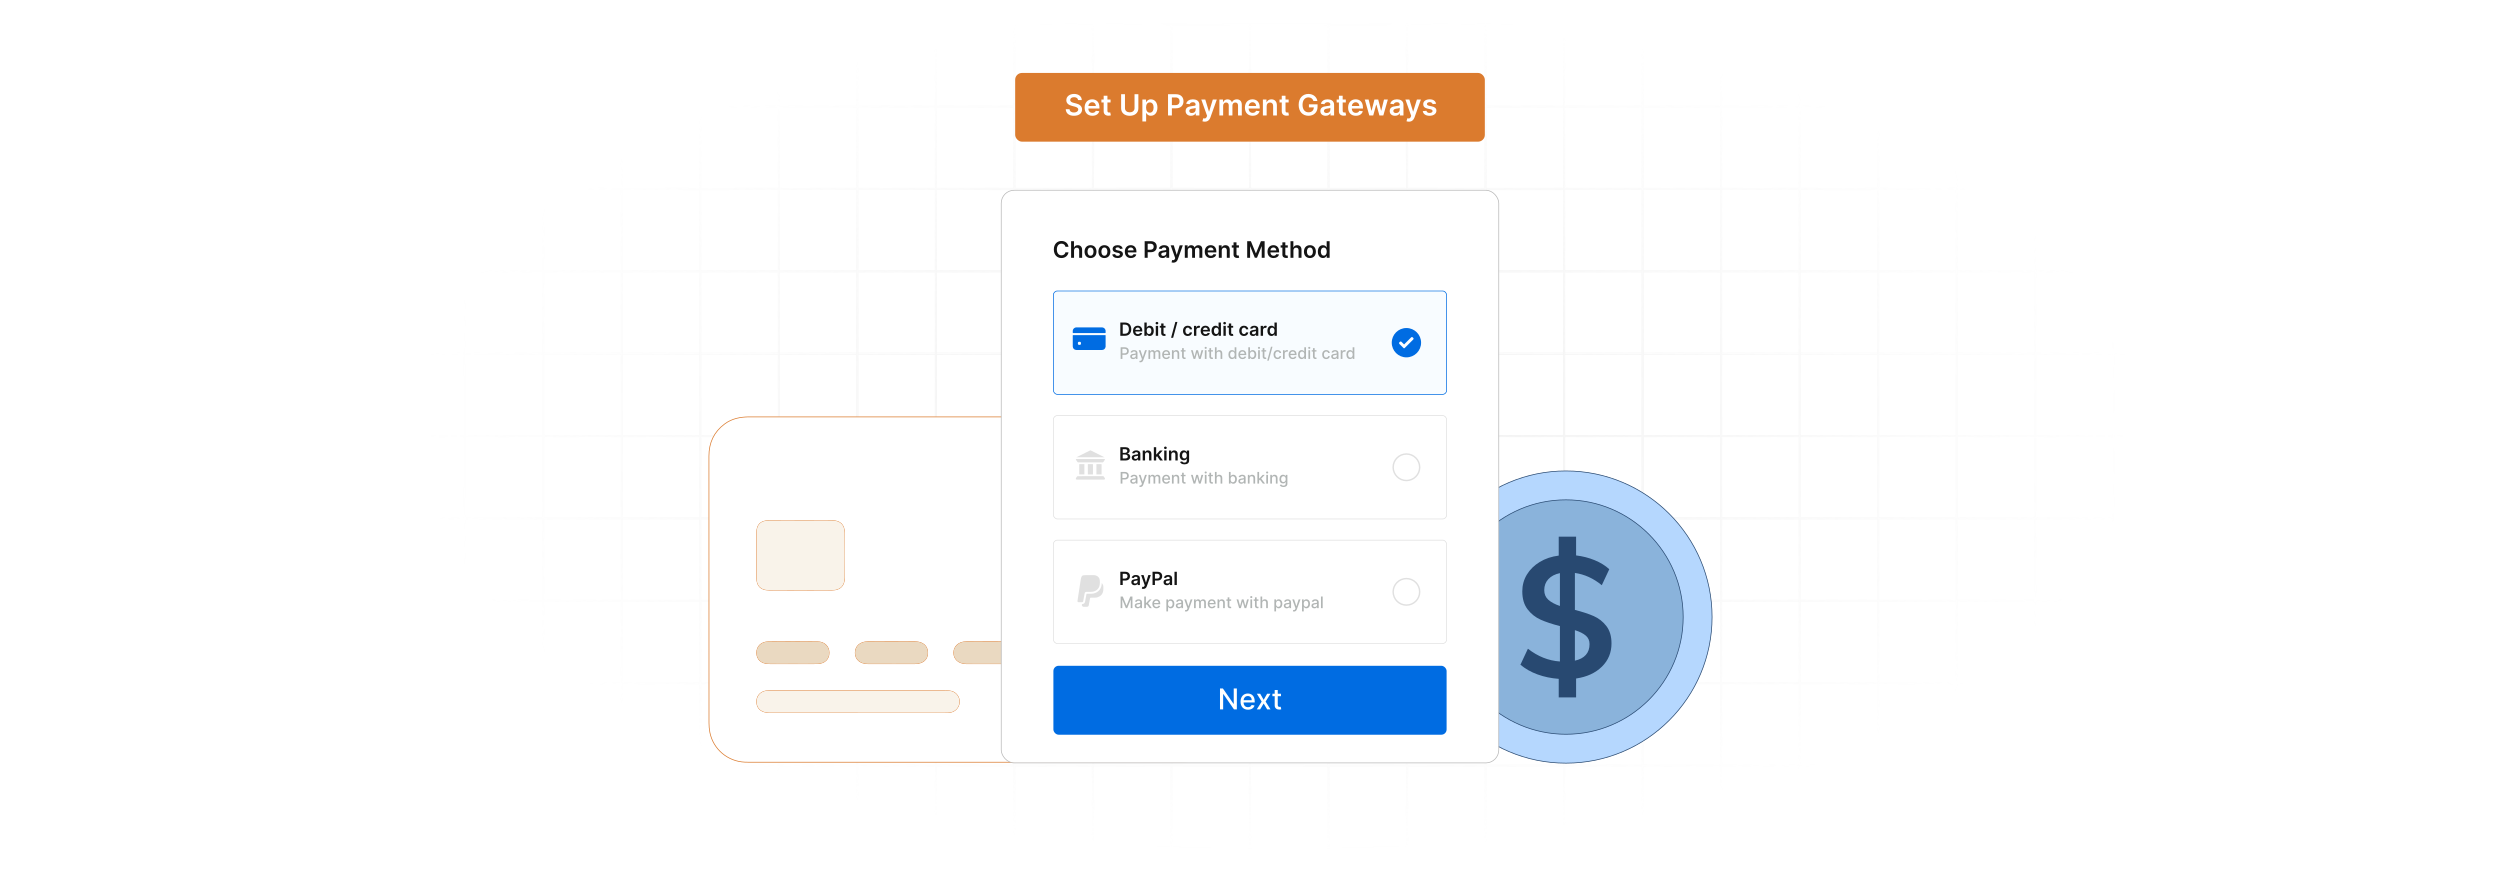 <?xml version="1.0" encoding="UTF-8"?>
<svg id="Layer_1" xmlns="http://www.w3.org/2000/svg" xmlns:xlink="http://www.w3.org/1999/xlink" viewBox="0 0 860 300">
  <defs>
    <filter id="luminosity-invert" x="39.647" y="-.272" width="782.115" height="300.272" color-interpolation-filters="sRGB" filterUnits="userSpaceOnUse">
      <feColorMatrix result="cm" values="-1 0 0 0 1 0 -1 0 0 1 0 0 -1 0 1 0 0 0 1 0"/>
    </filter>
    <radialGradient id="radial-gradient" cx="439.235" cy="148.479" fx="439.235" fy="148.479" r="298.487" gradientTransform="translate(0 74.962) scale(1 .495)" gradientUnits="userSpaceOnUse">
      <stop offset=".123" stop-color="#000" stop-opacity=".95"/>
      <stop offset="1" stop-color="#000" stop-opacity="0"/>
    </radialGradient>
    <mask id="mask" x="39.647" y="-.272" width="782.115" height="300.272" maskUnits="userSpaceOnUse">
      <g filter="url(#luminosity-invert)">
        <rect x="39.647" y="-.272" width="782.115" height="300.272" fill="url(#radial-gradient)"/>
      </g>
    </mask>
  </defs>
  <rect width="860" height="300" fill="#fff"/>
  <g mask="url(#mask)">
    <g opacity=".4">
      <path d="M808.41,291.922H51.59V8.078h756.819v283.845ZM52.09,291.422h755.819V8.578H52.09v282.845Z" fill="#e6e6e6" stroke="#d6d6d6" stroke-miterlimit="10" stroke-width=".25"/>
      <rect x="51.84" y="36.413" width="756.319" height=".5" fill="#e6e6e6" stroke="#d6d6d6" stroke-miterlimit="10" stroke-width=".25"/>
      <rect x="51.84" y="64.747" width="756.319" height=".5" fill="#e6e6e6" stroke="#d6d6d6" stroke-miterlimit="10" stroke-width=".25"/>
      <rect x="51.84" y="93.082" width="756.319" height=".5" fill="#e6e6e6" stroke="#d6d6d6" stroke-miterlimit="10" stroke-width=".25"/>
      <rect x="51.84" y="121.415" width="756.319" height=".5" fill="none" stroke="#d6d6d6" stroke-miterlimit="10" stroke-width=".25"/>
      <rect x="51.84" y="149.75" width="756.319" height=".5" fill="#e6e6e6" stroke="#d6d6d6" stroke-miterlimit="10" stroke-width=".25"/>
      <rect x="51.84" y="178.084" width="756.319" height=".5" fill="#e6e6e6" stroke="#d6d6d6" stroke-miterlimit="10" stroke-width=".25"/>
      <rect x="51.84" y="206.418" width="756.319" height=".5" fill="#e6e6e6" stroke="#d6d6d6" stroke-miterlimit="10" stroke-width=".25"/>
      <rect x="51.84" y="234.753" width="756.319" height=".5" fill="#e6e6e6" stroke="#d6d6d6" stroke-miterlimit="10" stroke-width=".25"/>
      <rect x="51.84" y="263.087" width="756.319" height=".5" fill="#e6e6e6" stroke="#d6d6d6" stroke-miterlimit="10" stroke-width=".25"/>
      <rect x="780.898" y="8.328" width=".5" height="283.345" fill="#e6e6e6" stroke="#d6d6d6" stroke-miterlimit="10" stroke-width=".25"/>
      <rect x="753.887" y="8.328" width=".5" height="283.345" fill="#e6e6e6" stroke="#d6d6d6" stroke-miterlimit="10" stroke-width=".25"/>
      <rect x="726.875" y="8.328" width=".5" height="283.345" fill="#e6e6e6" stroke="#d6d6d6" stroke-miterlimit="10" stroke-width=".25"/>
      <rect x="699.864" y="8.328" width=".5" height="283.345" fill="#e6e6e6" stroke="#d6d6d6" stroke-miterlimit="10" stroke-width=".25"/>
      <rect x="672.852" y="8.328" width=".5" height="283.345" fill="#e6e6e6" stroke="#d6d6d6" stroke-miterlimit="10" stroke-width=".25"/>
      <rect x="645.841" y="8.328" width=".5" height="283.345" fill="#e6e6e6" stroke="#d6d6d6" stroke-miterlimit="10" stroke-width=".25"/>
      <rect x="618.83" y="8.328" width=".5" height="283.345" fill="#e6e6e6" stroke="#d6d6d6" stroke-miterlimit="10" stroke-width=".25"/>
      <rect x="591.818" y="8.328" width=".5" height="283.345" fill="#e6e6e6" stroke="#d6d6d6" stroke-miterlimit="10" stroke-width=".25"/>
      <rect x="564.807" y="8.328" width=".5" height="283.345" fill="#e6e6e6" stroke="#d6d6d6" stroke-miterlimit="10" stroke-width=".25"/>
      <rect x="537.795" y="8.328" width=".5" height="283.345" fill="#e6e6e6" stroke="#d6d6d6" stroke-miterlimit="10" stroke-width=".25"/>
      <rect x="510.784" y="8.328" width=".5" height="283.345" fill="#e6e6e6" stroke="#d6d6d6" stroke-miterlimit="10" stroke-width=".25"/>
      <rect x="483.772" y="8.328" width=".5" height="283.345" fill="#e6e6e6" stroke="#d6d6d6" stroke-miterlimit="10" stroke-width=".25"/>
      <rect x="456.761" y="8.328" width=".5" height="283.345" fill="#e6e6e6" stroke="#d6d6d6" stroke-miterlimit="10" stroke-width=".25"/>
      <rect x="429.75" y="8.328" width=".5" height="283.345" fill="#e6e6e6" stroke="#d6d6d6" stroke-miterlimit="10" stroke-width=".25"/>
      <rect x="402.738" y="8.328" width=".5" height="283.345" fill="#e6e6e6" stroke="#d6d6d6" stroke-miterlimit="10" stroke-width=".25"/>
      <rect x="375.727" y="8.328" width=".5" height="283.345" fill="#e6e6e6" stroke="#d6d6d6" stroke-miterlimit="10" stroke-width=".25"/>
      <rect x="348.716" y="8.328" width=".5" height="283.345" fill="#e6e6e6" stroke="#d6d6d6" stroke-miterlimit="10" stroke-width=".25"/>
      <rect x="321.704" y="8.328" width=".5" height="283.345" fill="#e6e6e6" stroke="#d6d6d6" stroke-miterlimit="10" stroke-width=".25"/>
      <rect x="294.693" y="8.328" width=".5" height="283.345" fill="#e6e6e6" stroke="#d6d6d6" stroke-miterlimit="10" stroke-width=".25"/>
      <rect x="267.682" y="8.328" width=".5" height="283.345" fill="#e6e6e6" stroke="#d6d6d6" stroke-miterlimit="10" stroke-width=".25"/>
      <rect x="240.67" y="8.328" width=".5" height="283.345" fill="#e6e6e6" stroke="#d6d6d6" stroke-miterlimit="10" stroke-width=".25"/>
      <rect x="213.659" y="8.328" width=".5" height="283.345" fill="#e6e6e6" stroke="#d6d6d6" stroke-miterlimit="10" stroke-width=".25"/>
      <rect x="186.648" y="8.328" width=".5" height="283.345" fill="#e6e6e6" stroke="#d6d6d6" stroke-miterlimit="10" stroke-width=".25"/>
      <rect x="159.636" y="8.328" width=".5" height="283.345" fill="#e6e6e6" stroke="#d6d6d6" stroke-miterlimit="10" stroke-width=".25"/>
      <rect x="132.625" y="8.328" width=".5" height="283.345" fill="#e6e6e6" stroke="#d6d6d6" stroke-miterlimit="10" stroke-width=".25"/>
      <rect x="105.613" y="8.328" width=".5" height="283.345" fill="#e6e6e6" stroke="#d6d6d6" stroke-miterlimit="10" stroke-width=".25"/>
      <rect x="78.602" y="8.328" width=".5" height="283.345" fill="#e6e6e6" stroke="#d6d6d6" stroke-miterlimit="10" stroke-width=".25"/>
    </g>
  </g>
  <g>
    <path d="M419.68,154.446v96.738c-.088.207-.2.406-.259.621-1.923,6.913-6.369,10.393-13.414,10.394-49.499.009-98.998.005-148.498.004-.401,0-.801-.008-1.201-.022-5.93-.199-10.978-4.449-12.118-10.259-.207-1.057-.295-2.153-.296-3.231-.015-30.587-.003-61.174-.022-91.761-.003-4.609,1.697-8.338,5.411-11.09,2.541-1.882,5.449-2.434,8.576-2.433,49.27.026,98.541.018,147.811.019.515,0,1.03.004,1.545.02,5.45.174,10.127,3.693,11.817,8.892.227.699.433,1.404.649,2.107ZM275.293,179.084c-3.599,0-7.199-.02-10.798.006-2.822.021-4.19,1.385-4.205,4.228-.028,5.137-.028,10.274,0,15.411.015,2.815,1.376,4.24,4.205,4.259,7.255.047,14.512.047,21.767-0,2.793-.018,4.234-1.497,4.254-4.261.036-5.137.037-10.274-0-15.411-.02-2.78-1.478-4.205-4.253-4.226-3.656-.027-7.313-.007-10.969-.006ZM295.041,245.124c9.896,0,19.791.001,29.687-.003.686-0,1.378.016,2.055-.068,1.78-.22,3.122-1.676,3.244-3.453.12-1.741-1.053-3.415-2.793-3.821-.768-.179-1.586-.194-2.381-.195-19.791-.01-39.582-.009-59.373-.004-.684 0-1.38-.009-2.05.105-2.048.351-3.274,1.98-3.111,4.046.169,2.134,1.727,3.381,4.35,3.385,10.124.014,20.249.006,30.373.007ZM378.976,173.056c1.029,0,2.059 0,3.088,0,5.719-.001,11.438.025,17.157-.016,2.721-.02,4.369-1.896,3.993-4.39-.307-2.033-1.913-3.158-4.604-3.16-13.097-.008-26.193-.005-39.29.003-.568 0-1.15.029-1.7.156-2.02.468-3.16,2.156-2.895,4.209.259,2,1.752,3.182,4.177,3.189,6.691.021,13.383.007,20.074.009ZM340.693,228.313c2.689,0,5.378.025,8.066-.007,2.687-.033,4.343-1.529,4.309-3.818-.033-2.219-1.662-3.715-4.255-3.734-5.492-.041-10.984-.042-16.476.001-2.523.019-4.231,1.603-4.25,3.769-.018,2.182,1.669,3.741,4.196,3.779,2.803.042,5.606.009,8.41.011ZM272.625,228.308c2.86,0,5.72.041,8.578-.012,2.464-.046,4.005-1.542,4.003-3.75-.002-2.172-1.572-3.755-4.01-3.781-5.604-.06-11.209-.057-16.813-.004-2.548.024-4.12,1.607-4.079,3.876.039,2.196,1.581,3.622,4.087,3.664,2.744.046,5.49.011,8.235.008ZM306.683,228.313c2.688,0,5.376.021,8.064-.006,2.763-.028,4.364-1.415,4.377-3.73.013-2.31-1.616-3.809-4.315-3.826-5.433-.035-10.867-.034-16.3 0-2.648.017-4.335,1.581-4.305,3.853.03,2.227,1.646,3.668,4.242,3.7,2.745.034,5.49.008,8.236.009ZM374.507,228.312c2.746,0,5.493.028,8.239-.008,2.557-.034,4.24-1.528,4.272-3.707.032-2.164-1.676-3.817-4.176-3.839-5.549-.05-11.1-.05-16.649-0-2.522.022-4.198,1.641-4.176,3.828.023,2.194,1.687,3.684,4.251,3.719,2.746.037,5.492.008,8.239.009Z" fill="#fff" stroke="#db7b2e" stroke-miterlimit="10" stroke-width=".25"/>
    <path d="M275.293,179.084c3.656-0,7.313-.021,10.969.007,2.775.021,4.233,1.446,4.253,4.226.037,5.137.037,10.274 0,15.411-.02,2.764-1.461,4.243-4.254,4.261-7.255.047-14.512.048-21.767 0-2.83-.018-4.19-1.444-4.205-4.259-.028-5.137-.028-10.274,0-15.411.015-2.844,1.383-4.207,4.205-4.228,3.599-.026,7.199-.006,10.798-.006Z" fill="#f9f3ea"/>
    <path d="M295.041,245.123c-10.124-.001-20.249.008-30.373-.006-2.622-.004-4.181-1.25-4.35-3.385-.163-2.066,1.063-3.694,3.111-4.046.67-.115,1.366-.105,2.05-.105,19.791-.005,39.582-.006,59.373.004.795 0,1.614.015,2.381.195,1.74.406,2.913,2.08,2.793,3.821-.123,1.776-1.465,3.232-3.244,3.453-.678.084-1.37.068-2.055.068-9.896.004-19.791.003-29.687.002Z" fill="#f9f3ea"/>
    <path d="M378.976,173.055c-6.691-.001-13.383.013-20.074-.008-2.425-.008-3.918-1.189-4.177-3.189-.265-2.053.875-3.742,2.895-4.209.55-.127,1.132-.156,1.7-.156,13.097-.008,26.193-.011,39.29-.003,2.69.002,4.297,1.127,4.604,3.16.377,2.494-1.271,4.37-3.993,4.39-5.719.042-11.438.015-17.157.016-1.029 0-2.059,0-3.088-.001Z" fill="#f4ede4"/>
    <path d="M340.693,228.312c-2.803-.001-5.607.031-8.41-.01-2.527-.037-4.214-1.597-4.196-3.779.018-2.165,1.726-3.749,4.25-3.769,5.492-.043,10.984-.042,16.476-.001,2.593.019,4.221,1.515,4.255,3.734.035,2.289-1.622,3.785-4.309,3.818-2.688.033-5.378.007-8.066.006Z" fill="#ead9c1"/>
    <path d="M272.625,228.309c-2.745.001-5.491.037-8.235-.009-2.505-.042-4.047-1.468-4.087-3.664-.041-2.268,1.531-3.851,4.079-3.876,5.604-.054,11.21-.057,16.813.004,2.438.026,4.008,1.609,4.01,3.781.002,2.208-1.539,3.705-4.003,3.75-2.858.053-5.719.012-8.578.014Z" fill="#ead9c1"/>
    <path d="M306.683,228.312c-2.745-.001-5.491.026-8.236-.008-2.597-.032-4.213-1.473-4.242-3.7-.03-2.271,1.657-3.836,4.305-3.853,5.433-.035,10.867-.035,16.3-0,2.699.017,4.328,1.516,4.315,3.826-.014,2.315-1.614,3.702-4.377,3.73-2.688.027-5.376.006-8.064.005Z" fill="#ead9c1"/>
    <path d="M374.507,228.312c-2.746-0-5.493.029-8.239-.009-2.564-.035-4.228-1.525-4.251-3.719-.023-2.186,1.654-3.805,4.176-3.828,5.549-.049,11.1-.049,16.649 0,2.5.022,4.208,1.676,4.176,3.839-.032,2.179-1.715,3.673-4.272,3.707-2.746.036-5.492.008-8.239.008Z" fill="#ead9c1"/>
  </g>
  <g>
    <path d="M538.69,162.004c-27.714,0-50.262,22.547-50.262,50.261s22.547,50.262,50.262,50.262,50.262-22.548,50.262-50.262-22.547-50.261-50.262-50.261Z" fill="#b5d7fe" stroke="#284971" stroke-miterlimit="10" stroke-width=".25"/>
    <path d="M538.69,171.944c-22.233,0-40.321,18.088-40.321,40.321s18.088,40.321,40.321,40.321,40.321-18.088,40.321-40.321-18.088-40.321-40.321-40.321Z" fill="#8ab3db" stroke="#284971" stroke-miterlimit="10" stroke-width=".25"/>
    <path d="M532.628,206.32c.937.84,2.264,1.552,3.983,2.138v-11.304c-1.679.352-2.997,1.036-3.953,2.05-.958,1.016-1.435,2.285-1.435,3.808,0,1.367.469,2.47,1.405,3.309ZM545.514,225.298c.858-.957,1.289-2.197,1.289-3.72,0-1.21-.43-2.186-1.289-2.928-.859-.741-2.109-1.366-3.748-1.875v10.485c1.64-.352,2.889-1.005,3.748-1.962ZM551.049,229.338c-2.207,2.167-5.164,3.525-8.873,4.071v6.502h-5.974v-6.385c-2.616-.196-5.047-.702-7.292-1.523-2.246-.82-4.208-1.933-5.886-3.338l2.577-5.505c3.397,2.655,7.067,4.12,11.011,4.393v-12.183c-2.616-.663-4.823-1.396-6.619-2.196-1.796-.8-3.3-1.992-4.51-3.573-1.21-1.581-1.815-3.641-1.815-6.179,0-2.109.527-4.032,1.581-5.77,1.054-1.737,2.528-3.182,4.422-4.334,1.893-1.151,4.071-1.884,6.53-2.197v-6.501h5.974v6.442c2.264.274,4.393.821,6.384,1.64,1.991.821,3.67,1.855,5.037,3.104l-2.577,5.505c-2.851-2.342-5.936-3.748-9.254-4.217v12.71c2.615.665,4.783,1.376,6.501,2.138,1.718.761,3.163,1.903,4.334,3.426,1.171,1.523,1.757,3.514,1.757,5.974,0,3.163-1.104,5.828-3.309,7.995Z" fill="#284971"/>
  </g>
  <g>
    <rect x="344.425" y="65.452" width="171.15" height="196.991" rx="4.455" ry="4.455" fill="#fff" stroke="#b7b7b7" stroke-miterlimit="10" stroke-width=".25"/>
    <g>
      <rect x="362.367" y="229.031" width="135.266" height="23.709" rx="1.81" ry="1.81" fill="#006ce2"/>
      <g>
        <path d="M425.48,244.031h-.997l-3.653-5.271h-.067v5.271h-1.085v-7.188h1.004l3.657,5.278h.067v-5.278h1.074v7.188Z" fill="#fff"/>
        <path d="M426.746,241.371c0-1.656.99-2.801,2.492-2.801,1.221,0,2.386.762,2.386,2.71v.371h-3.832c.028,1.039.631,1.622,1.53,1.622.597,0,1.053-.26,1.243-.769l.993.179c-.239.877-1.07,1.456-2.246,1.456-1.59,0-2.565-1.095-2.565-2.769ZM430.596,240.865c-.003-.824-.537-1.428-1.351-1.428-.853,0-1.407.663-1.449,1.428h2.8Z" fill="#fff"/>
        <path d="M434.698,240.739l1.2-2.099h1.147l-1.682,2.695,1.695,2.695h-1.147l-1.214-2.015-1.211,2.015h-1.151l1.678-2.695-1.657-2.695h1.151l1.19,2.099Z" fill="#fff"/>
        <path d="M440.652,239.483h-1.105v2.965c0,.607.305.72.645.72.169,0,.299-.031.368-.046l.19.867c-.122.046-.347.108-.681.112-.828.018-1.575-.456-1.572-1.435v-3.183h-.789v-.843h.789v-1.292h1.05v1.292h1.105v.843Z" fill="#fff"/>
      </g>
    </g>
    <g>
      <path d="M366.516,84.899c-.12-.685-.665-1.078-1.36-1.078-.935,0-1.594.718-1.594,2.008,0,1.312.665,2.008,1.592,2.008.684,0,1.231-.377,1.362-1.047l1.044.005c-.159,1.092-1.061,1.972-2.421,1.972-1.508,0-2.619-1.092-2.619-2.938,0-1.849,1.125-2.938,2.619-2.938,1.268,0,2.245.737,2.421,2.008h-1.044Z" fill="#141414"/>
      <path d="M369.468,88.688h-1.011v-5.719h.988v2.158h.05c.198-.485.617-.784,1.276-.784.891,0,1.477.578,1.477,1.614v2.731h-1.011v-2.574c0-.578-.313-.916-.844-.916-.541,0-.927.357-.927.978v2.513Z" fill="#141414"/>
      <path d="M373.084,86.56c0-1.329.799-2.217,2.055-2.217s2.055.888,2.055,2.217c0,1.326-.798,2.212-2.055,2.212s-2.055-.886-2.055-2.212ZM376.169,86.557c0-.784-.34-1.413-1.024-1.413-.695,0-1.036.629-1.036,1.413,0,.785.341,1.405,1.036,1.405.684,0,1.024-.62,1.024-1.405Z" fill="#141414"/>
      <path d="M377.856,86.56c0-1.329.799-2.217,2.055-2.217s2.055.888,2.055,2.217c0,1.326-.798,2.212-2.055,2.212s-2.055-.886-2.055-2.212ZM380.941,86.557c0-.784-.34-1.413-1.024-1.413-.695,0-1.036.629-1.036,1.413,0,.785.341,1.405,1.036,1.405.684,0,1.024-.62,1.024-1.405Z" fill="#141414"/>
      <path d="M385.28,85.633c-.078-.282-.324-.536-.79-.536-.422,0-.743.201-.74.491-.003.249.17.399.606.497l.731.156c.81.176,1.204.55,1.206,1.162-.003.812-.76,1.368-1.832,1.368-1.053,0-1.714-.467-1.84-1.254l.986-.095c.086.385.388.586.852.586.48,0,.798-.221.798-.514,0-.243-.184-.402-.578-.488l-.732-.154c-.824-.17-1.209-.583-1.206-1.209-.003-.793.701-1.301,1.734-1.301,1.005,0,1.586.463,1.726,1.19l-.921.101Z" fill="#141414"/>
      <path d="M386.937,86.569c0-1.324.802-2.226,2.03-2.226,1.055,0,1.96.661,1.96,2.167v.31h-2.988c.008.734.441,1.164,1.095,1.164.435,0,.77-.19.908-.553l.944.106c-.179.745-.866,1.234-1.866,1.234-1.292,0-2.083-.857-2.083-2.203ZM389.958,86.138c-.006-.583-.397-1.008-.978-1.008-.603,0-1.008.461-1.039,1.008h2.016Z" fill="#141414"/>
      <path d="M393.766,82.969h2.144c1.315,0,2.016.802,2.016,1.894,0,1.1-.709,1.893-2.03,1.893h-1.095v1.933h-1.036v-5.719ZM395.757,85.904c.77,0,1.114-.433,1.114-1.041,0-.609-.343-1.028-1.12-1.028h-.949v2.069h.955Z" fill="#141414"/>
      <path d="M398.496,87.485c0-.967.796-1.215,1.628-1.305.757-.081,1.061-.095,1.061-.385v-.017c0-.422-.257-.662-.726-.662-.494,0-.779.251-.879.544l-.944-.134c.223-.781.916-1.184,1.818-1.184.818,0,1.742.341,1.742,1.475v2.87h-.972v-.589h-.033c-.185.36-.586.676-1.26.676-.818,0-1.435-.447-1.435-1.29ZM401.188,87.149v-.505c-.131.106-.662.173-.927.209-.452.065-.79.227-.79.614,0,.372.301.565.723.565.609,0,.994-.405.994-.883Z" fill="#141414"/>
      <path d="M403.005,90.244l.235-.81c.441.129.734.09.924-.382l.101-.273-1.555-4.379h1.072l.988,3.239h.045l.991-3.239h1.075l-1.731,4.848c-.24.676-.726,1.111-1.508,1.111-.296,0-.522-.067-.637-.114Z" fill="#141414"/>
      <path d="M407.571,84.399h.966v.729h.05c.179-.488.609-.784,1.184-.784.578,0,.994.299,1.159.784h.045c.19-.477.665-.784,1.287-.784.788,0,1.34.508,1.34,1.466v2.879h-1.014v-2.723c0-.53-.324-.77-.731-.77-.489,0-.776.335-.776.818v2.675h-.991v-2.765c0-.441-.293-.729-.72-.729-.436,0-.788.357-.788.885v2.608h-1.011v-4.289Z" fill="#141414"/>
      <path d="M414.433,86.569c0-1.324.802-2.226,2.03-2.226,1.055,0,1.96.661,1.96,2.167v.31h-2.988c.008.734.441,1.164,1.095,1.164.435,0,.77-.19.908-.553l.944.106c-.179.745-.866,1.234-1.866,1.234-1.292,0-2.083-.857-2.083-2.203ZM417.455,86.138c-.005-.583-.397-1.008-.978-1.008-.603,0-1.008.461-1.039,1.008h2.016Z" fill="#141414"/>
      <path d="M420.28,88.688h-1.011v-4.289h.966v.729h.05c.196-.477.637-.784,1.279-.784.885,0,1.472.586,1.469,1.614v2.731h-1.011v-2.574c0-.573-.312-.916-.835-.916-.533,0-.907.357-.907.978v2.513Z" fill="#141414"/>
      <path d="M426.197,85.181h-.846v2.217c0,.407.204.497.458.497.126,0,.24-.025.296-.039l.17.79c-.109.036-.307.092-.595.101-.76.022-1.346-.374-1.34-1.181v-2.385h-.609v-.782h.609v-1.027h1.011v1.027h.846v.782Z" fill="#141414"/>
      <path d="M430.299,82.969l1.697,4.144h.067l1.697-4.144h1.268v5.719h-.994v-3.929h-.053l-1.58,3.912h-.743l-1.58-3.921h-.053v3.938h-.994v-5.719h1.268Z" fill="#141414"/>
      <path d="M436.021,86.569c0-1.324.802-2.226,2.03-2.226,1.056,0,1.96.661,1.96,2.167v.31h-2.987c.008.734.441,1.164,1.095,1.164.435,0,.77-.19.907-.553l.944.106c-.179.745-.866,1.234-1.866,1.234-1.292,0-2.083-.857-2.083-2.203ZM439.042,86.138c-.005-.583-.397-1.008-.978-1.008-.603,0-1.008.461-1.038,1.008h2.016Z" fill="#141414"/>
      <path d="M442.999,85.181h-.847v2.217c0,.407.204.497.458.497.126,0,.24-.025.296-.039l.171.79c-.109.036-.308.092-.595.101-.76.022-1.346-.374-1.341-1.181v-2.385h-.608v-.782h.608v-1.027h1.011v1.027h.847v.782Z" fill="#141414"/>
      <path d="M444.94,88.688h-1.011v-5.719h.988v2.158h.051c.198-.485.617-.784,1.276-.784.891,0,1.477.578,1.477,1.614v2.731h-1.011v-2.574c0-.578-.312-.916-.843-.916-.542,0-.928.357-.928.978v2.513Z" fill="#141414"/>
      <path d="M448.555,86.56c0-1.329.799-2.217,2.056-2.217s2.055.888,2.055,2.217c0,1.326-.798,2.212-2.055,2.212s-2.056-.886-2.056-2.212ZM451.641,86.557c0-.784-.341-1.413-1.024-1.413-.695,0-1.036.629-1.036,1.413,0,.785.341,1.405,1.036,1.405.684,0,1.024-.62,1.024-1.405Z" fill="#141414"/>
      <path d="M453.335,86.549c0-1.43.779-2.206,1.77-2.206.757,0,1.072.455,1.227.765h.041v-2.139h1.014v5.719h-.994v-.676h-.06c-.159.312-.492.751-1.23.751-1.011,0-1.768-.801-1.768-2.214ZM456.393,86.543c0-.832-.357-1.371-1.008-1.371-.673,0-1.019.572-1.019,1.371,0,.805.352,1.391,1.019,1.391.645,0,1.008-.559,1.008-1.391Z" fill="#141414"/>
    </g>
    <rect x="362.367" y="100.104" width="135.266" height="35.564" rx="1.376" ry="1.376" fill="#f8fcff" stroke="#006ce2" stroke-miterlimit="10" stroke-width=".25"/>
    <rect x="362.367" y="142.957" width="135.266" height="35.564" rx="1.376" ry="1.376" fill="#fff" stroke="#e0e0e0" stroke-miterlimit="10" stroke-width=".25"/>
    <rect x="362.367" y="185.811" width="135.266" height="35.564" rx="1.376" ry="1.376" fill="#fff" stroke="#e0e0e0" stroke-miterlimit="10" stroke-width=".25"/>
    <g>
      <g>
        <path d="M385.392,115.516v-4.562h1.577c1.359,0,2.183.856,2.183,2.276,0,1.426-.824,2.286-2.214,2.286h-1.546ZM386.898,114.801c.951,0,1.435-.521,1.435-1.571,0-1.044-.483-1.562-1.41-1.562h-.704v3.133h.68Z" fill="#141414"/>
        <path d="M389.758,113.826c0-1.057.64-1.776,1.62-1.776.842,0,1.564.528,1.564,1.73v.247h-2.384c.007.586.352.929.874.929.348,0,.615-.151.724-.441l.753.085c-.143.595-.69.984-1.488.984-1.031,0-1.662-.684-1.662-1.757ZM392.168,113.482c-.004-.466-.316-.804-.78-.804-.481,0-.804.367-.829.804h1.608Z" fill="#141414"/>
        <path d="M393.663,110.954h.806v1.706h.034c.123-.247.374-.61.978-.61.79,0,1.412.62,1.412,1.761,0,1.127-.604,1.767-1.41,1.767-.588,0-.853-.351-.98-.6h-.047v.539h-.793v-4.562ZM395.257,114.915c.533,0,.814-.468.814-1.109,0-.637-.276-1.094-.814-1.094-.519,0-.804.43-.804,1.094s.29,1.109.804,1.109Z" fill="#141414"/>
        <path d="M397.522,111.172c0-.243.209-.44.468-.44.256,0,.466.196.466.44,0,.24-.209.436-.466.436-.258,0-.468-.196-.468-.436ZM397.585,112.094h.806v3.422h-.806v-3.422Z" fill="#141414"/>
        <path d="M400.93,112.718h-.675v1.769c0,.325.163.397.365.397.1,0,.191-.019.236-.031l.136.631c-.087.028-.245.073-.475.08-.606.018-1.074-.299-1.069-.942v-1.902h-.486v-.624h.486v-.82h.807v.82h.675v.624Z" fill="#141414"/>
        <path d="M403.558,116.203h-.707l1.471-5.463h.706l-1.47,5.463Z" fill="#141414"/>
        <path d="M406.955,113.819c0-1.045.632-1.77,1.635-1.77.835,0,1.415.488,1.471,1.23h-.771c-.062-.33-.301-.58-.689-.58-.497,0-.829.415-.829,1.105,0,.699.325,1.12.829,1.12.354,0,.62-.211.689-.579h.771c-.058.727-.606,1.236-1.466,1.236-1.023,0-1.64-.729-1.64-1.764Z" fill="#141414"/>
        <path d="M410.728,112.094h.782v.57h.036c.125-.397.45-.619.844-.619.185,0,.339.049.459.125l-.249.668c-.087-.04-.187-.071-.318-.071-.421,0-.747.305-.747.737v2.012h-.806v-3.422Z" fill="#141414"/>
        <path d="M413.035,113.826c0-1.057.64-1.776,1.62-1.776.842,0,1.564.528,1.564,1.73v.247h-2.384c.007.586.352.929.874.929.348,0,.615-.151.724-.441l.753.085c-.143.595-.69.984-1.488.984-1.031,0-1.662-.684-1.662-1.757ZM415.446,113.482c-.004-.466-.316-.804-.78-.804-.481,0-.804.367-.829.804h1.608Z" fill="#141414"/>
        <path d="M416.764,113.81c0-1.141.622-1.761,1.413-1.761.604,0,.856.363.978.61h.033v-1.706h.809v4.562h-.793v-.539h-.049c-.127.249-.392.6-.981.6-.806,0-1.41-.64-1.41-1.767ZM419.203,113.805c0-.664-.285-1.094-.804-1.094-.537,0-.813.457-.813,1.094,0,.642.281,1.109.813,1.109.515,0,.804-.445.804-1.109Z" fill="#141414"/>
        <path d="M420.8,111.172c0-.243.209-.44.468-.44.256,0,.466.196.466.44,0,.24-.209.436-.466.436-.258,0-.468-.196-.468-.436ZM420.862,112.094h.806v3.422h-.806v-3.422Z" fill="#141414"/>
        <path d="M424.207,112.718h-.675v1.769c0,.325.163.397.365.397.1,0,.191-.019.236-.031l.136.631c-.087.028-.245.073-.475.08-.606.018-1.074-.299-1.069-.942v-1.902h-.486v-.624h.486v-.82h.807v.82h.675v.624Z" fill="#141414"/>
        <path d="M426.296,113.819c0-1.045.633-1.77,1.635-1.77.835,0,1.415.488,1.471,1.23h-.771c-.062-.33-.301-.58-.689-.58-.497,0-.829.415-.829,1.105,0,.699.325,1.12.829,1.12.354,0,.62-.211.689-.579h.771c-.058.727-.606,1.236-1.466,1.236-1.022,0-1.64-.729-1.64-1.764Z" fill="#141414"/>
        <path d="M429.909,114.556c0-.771.635-.97,1.298-1.041.605-.065.847-.075.847-.307v-.014c0-.337-.205-.528-.579-.528-.395,0-.621.201-.702.435l-.753-.106c.178-.624.731-.945,1.45-.945.653,0,1.391.273,1.391,1.177v2.29h-.775v-.47h-.026c-.147.287-.468.539-1.005.539-.653,0-1.145-.356-1.145-1.029ZM432.056,114.289v-.403c-.104.085-.527.139-.739.167-.36.052-.63.181-.63.49,0,.296.241.45.577.45.486,0,.793-.323.793-.704Z" fill="#141414"/>
        <path d="M433.677,112.094h.782v.57h.035c.125-.397.45-.619.845-.619.185,0,.339.049.459.125l-.25.668c-.087-.04-.186-.071-.318-.071-.421,0-.746.305-.746.737v2.012h-.807v-3.422Z" fill="#141414"/>
        <path d="M435.991,113.81c0-1.141.622-1.761,1.413-1.761.604,0,.856.363.978.61h.033v-1.706h.809v4.562h-.793v-.539h-.049c-.127.249-.392.6-.981.6-.806,0-1.41-.64-1.41-1.767ZM438.431,113.805c0-.664-.285-1.094-.804-1.094-.537,0-.814.457-.814,1.094,0,.642.281,1.109.814,1.109.515,0,.804-.445.804-1.109Z" fill="#141414"/>
      </g>
      <g>
        <path d="M385.5,119.468h1.426c.93,0,1.385.559,1.385,1.295,0,.738-.459,1.299-1.387,1.299h-.82v1.406h-.604v-4ZM386.869,121.55c.59,0,.834-.334.834-.787s-.244-.777-.842-.777h-.758v1.565h.766Z" fill="#b1b5b4"/>
        <path d="M388.797,122.621c0-.682.582-.83,1.15-.896.539-.062.758-.059.758-.272v-.014c0-.34-.193-.537-.57-.537-.393,0-.611.205-.697.418l-.549-.125c.195-.547.695-.766,1.238-.766.477,0,1.164.174,1.164,1.047v1.992h-.57v-.41h-.023c-.111.225-.391.477-.887.477-.57,0-1.014-.324-1.014-.914ZM390.707,122.386v-.387c-.084.084-.533.135-.723.16-.338.045-.615.156-.615.469,0,.289.238.438.568.438.486,0,.769-.324.769-.68Z" fill="#b1b5b4"/>
        <path d="M391.913,124.566l.141-.484c.322.086.531.053.678-.338l.086-.236-1.098-3.039h.625l.76,2.328h.031l.76-2.328h.627l-1.25,3.438c-.17.467-.484.729-.969.729-.182,0-.328-.039-.391-.068Z" fill="#b1b5b4"/>
        <path d="M395.068,120.468h.56v.488h.037c.125-.33.42-.527.816-.527.4,0,.676.199.807.527h.031c.144-.32.469-.527.9-.527.543,0,.926.342.926,1.027v2.012h-.584v-1.957c0-.406-.254-.578-.562-.578-.381,0-.602.262-.602.623v1.912h-.582v-1.994c0-.326-.225-.541-.549-.541-.332,0-.615.281-.615.685v1.85h-.584v-3Z" fill="#b1b5b4"/>
        <path d="M399.787,121.988c0-.922.551-1.559,1.387-1.559.68,0,1.328.424,1.328,1.508v.207h-2.133c.016.578.352.902.852.902.332,0,.586-.144.691-.428l.553.1c-.133.488-.596.81-1.25.81-.885,0-1.428-.609-1.428-1.541ZM401.93,121.707c-.002-.459-.299-.795-.752-.795-.475,0-.783.369-.807.795h1.559Z" fill="#b1b5b4"/>
        <path d="M403.733,123.468h-.584v-3h.56v.488h.037c.139-.318.434-.527.885-.527.613,0,1.022.389,1.022,1.131v1.908h-.584v-1.838c0-.435-.24-.695-.637-.695-.406,0-.699.273-.699.752v1.781Z" fill="#b1b5b4"/>
        <path d="M407.832,120.937h-.615v1.65c0,.338.17.4.359.4.094,0,.166-.018.205-.025l.105.482c-.068.025-.193.06-.379.062-.461.01-.877-.254-.875-.799v-1.772h-.44v-.469h.44v-.719h.584v.719h.615v.469Z" fill="#b1b5b4"/>
        <path d="M409.697,120.468h.604l.588,2.203h.029l.59-2.203h.604l.586,2.193h.029l.584-2.193h.604l-.881,3h-.596l-.609-2.166h-.045l-.609,2.166h-.594l-.883-3Z" fill="#b1b5b4"/>
        <path d="M414.388,119.658c0-.191.166-.35.369-.35.201,0,.369.158.369.35s-.168.348-.369.348c-.203,0-.369-.156-.369-.348ZM414.462,120.468h.584v3h-.584v-3Z" fill="#b1b5b4"/>
        <path d="M417.23,120.937h-.615v1.65c0,.338.17.4.359.4.094,0,.166-.018.205-.025l.105.482c-.068.025-.193.06-.379.062-.461.01-.877-.254-.875-.799v-1.772h-.44v-.469h.44v-.719h.584v.719h.615v.469Z" fill="#b1b5b4"/>
        <path d="M418.519,123.468h-.584v-4h.576v1.488h.037c.141-.324.422-.527.889-.527.617,0,1.027.383,1.027,1.131v1.908h-.584v-1.838c0-.44-.24-.695-.643-.695-.416,0-.719.273-.719.752v1.781Z" fill="#b1b5b4"/>
        <path d="M422.566,121.974c0-.973.533-1.545,1.258-1.545.559,0,.758.34.863.525h.035v-1.486h.584v4h-.57v-.467h-.049c-.105.191-.32.525-.867.525-.729,0-1.254-.582-1.254-1.553ZM424.732,121.968c0-.627-.273-1.043-.783-1.043-.527,0-.793.447-.793,1.043,0,.602.272,1.06.793,1.06.504,0,.783-.43.783-1.06Z" fill="#b1b5b4"/>
        <path d="M426,121.988c0-.922.551-1.559,1.387-1.559.68,0,1.328.424,1.328,1.508v.207h-2.133c.016.578.352.902.852.902.332,0,.586-.144.691-.428l.553.1c-.133.488-.596.81-1.25.81-.885,0-1.428-.609-1.428-1.541ZM428.143,121.707c-.002-.459-.299-.795-.752-.795-.475,0-.783.369-.807.795h1.559Z" fill="#b1b5b4"/>
        <path d="M429.409,119.468h.584v1.486h.035c.103-.185.305-.525.861-.525.725,0,1.26.572,1.26,1.545,0,.971-.527,1.553-1.254,1.553-.547,0-.762-.334-.867-.525h-.049v.467h-.57v-4ZM430.765,123.029c.521,0,.795-.459.795-1.06,0-.596-.266-1.043-.795-1.043-.51,0-.783.416-.783,1.043,0,.631.281,1.06.783,1.06Z" fill="#b1b5b4"/>
        <path d="M432.726,119.658c0-.191.166-.35.369-.35.201,0,.369.158.369.35s-.168.348-.369.348c-.203,0-.369-.156-.369-.348ZM432.8,120.468h.584v3h-.584v-3Z" fill="#b1b5b4"/>
        <path d="M435.568,120.937h-.615v1.65c0,.338.17.4.359.4.094,0,.166-.018.205-.025l.105.482c-.068.025-.193.06-.379.062-.461.01-.877-.254-.875-.799v-1.772h-.44v-.469h.44v-.719h.584v.719h.615v.469Z" fill="#b1b5b4"/>
        <path d="M436.445,124.07h-.521l1.289-4.789h.521l-1.289,4.789Z" fill="#b1b5b4"/>
        <path d="M438.096,121.982c0-.916.547-1.553,1.393-1.553.682,0,1.176.402,1.238,1.008h-.568c-.062-.281-.289-.516-.66-.516-.488,0-.812.404-.812,1.047,0,.654.318,1.066.812,1.066.334,0,.586-.191.66-.516h.568c-.065.584-.523,1.01-1.232,1.01-.871,0-1.398-.643-1.398-1.547Z" fill="#b1b5b4"/>
        <path d="M441.35,120.468h.565v.477h.031c.109-.322.406-.521.762-.521.164,0,.293.043.393.109l-.188.488c-.07-.035-.158-.059-.272-.059-.404,0-.707.283-.707.674v1.832h-.584v-3Z" fill="#b1b5b4"/>
        <path d="M443.295,121.988c0-.922.551-1.559,1.387-1.559.68,0,1.328.424,1.328,1.508v.207h-2.133c.016.578.352.902.852.902.332,0,.586-.144.691-.428l.553.1c-.133.488-.596.81-1.25.81-.885,0-1.428-.609-1.428-1.541ZM445.438,121.707c-.002-.459-.299-.795-.752-.795-.475,0-.783.369-.807.795h1.559Z" fill="#b1b5b4"/>
        <path d="M446.526,121.974c0-.973.533-1.545,1.258-1.545.559,0,.758.34.863.525h.035v-1.486h.584v4h-.57v-.467h-.049c-.105.191-.32.525-.867.525-.729,0-1.254-.582-1.254-1.553ZM448.692,121.968c0-.627-.273-1.043-.783-1.043-.527,0-.793.447-.793,1.043,0,.602.272,1.06.793,1.06.504,0,.783-.43.783-1.06Z" fill="#b1b5b4"/>
        <path d="M450.021,119.658c0-.191.166-.35.369-.35.201,0,.369.158.369.35s-.168.348-.369.348c-.203,0-.369-.156-.369-.348ZM450.095,120.468h.584v3h-.584v-3Z" fill="#b1b5b4"/>
        <path d="M452.863,120.937h-.615v1.65c0,.338.17.4.359.4.094,0,.166-.018.205-.025l.105.482c-.068.025-.193.06-.379.062-.461.01-.877-.254-.875-.799v-1.772h-.44v-.469h.44v-.719h.584v.719h.615v.469Z" fill="#b1b5b4"/>
        <path d="M454.826,121.982c0-.916.547-1.553,1.393-1.553.682,0,1.176.402,1.238,1.008h-.568c-.062-.281-.289-.516-.66-.516-.488,0-.812.404-.812,1.047,0,.654.318,1.066.812,1.066.334,0,.586-.191.66-.516h.568c-.065.584-.523,1.01-1.232,1.01-.871,0-1.398-.643-1.398-1.547Z" fill="#b1b5b4"/>
        <path d="M457.94,122.621c0-.682.582-.83,1.15-.896.539-.062.758-.059.758-.272v-.014c0-.34-.193-.537-.57-.537-.393,0-.611.205-.697.418l-.549-.125c.195-.547.695-.766,1.238-.766.477,0,1.164.174,1.164,1.047v1.992h-.57v-.41h-.023c-.111.225-.391.477-.887.477-.57,0-1.014-.324-1.014-.914ZM459.851,122.386v-.387c-.084.084-.533.135-.723.16-.338.045-.615.156-.615.469,0,.289.238.438.568.438.486,0,.769-.324.769-.68Z" fill="#b1b5b4"/>
        <path d="M461.208,120.468h.565v.477h.031c.109-.322.406-.521.762-.521.164,0,.293.043.393.109l-.188.488c-.07-.035-.158-.059-.272-.059-.404,0-.707.283-.707.674v1.832h-.584v-3Z" fill="#b1b5b4"/>
        <path d="M463.157,121.974c0-.973.533-1.545,1.258-1.545.559,0,.758.34.863.525h.035v-1.486h.584v4h-.57v-.467h-.049c-.105.191-.32.525-.867.525-.729,0-1.254-.582-1.254-1.553ZM465.323,121.968c0-.627-.273-1.043-.783-1.043-.527,0-.793.447-.793,1.043,0,.602.272,1.06.793,1.06.504,0,.783-.43.783-1.06Z" fill="#b1b5b4"/>
      </g>
    </g>
    <g>
      <circle cx="483.808" cy="117.886" r="5.047" fill="#006ce2"/>
      <path d="M486.268,116.573c-.03.121-.11.207-.195.292-.954.952-1.908,1.905-2.86,2.858-.083.083-.176.124-.29.084-.04-.014-.078-.042-.108-.072-.473-.47-.945-.942-1.416-1.414-.168-.168-.167-.394-.001-.563.054-.055.109-.111.165-.165.163-.157.39-.157.551.002.281.279.561.56.841.84.015.015.028.034.046.055.023-.022.04-.038.057-.054.782-.781,1.563-1.562,2.345-2.343.195-.195.411-.196.606-.001.024.024.047.049.072.071.089.08.161.17.189.289v.119Z" fill="#fdfeff"/>
    </g>
    <g>
      <g>
        <path d="M385.392,153.834h1.747c.989,0,1.479.504,1.479,1.183,0,.555-.352.867-.797.972v.045c.485.024.976.43.976,1.12,0,.711-.512,1.243-1.557,1.243h-1.847v-4.562ZM387.036,155.775c.43,0,.755-.25.755-.65,0-.352-.252-.608-.737-.608h-.835v1.259h.818ZM387.107,157.707c.599,0,.849-.254.849-.617,0-.408-.316-.72-.827-.72h-.911v1.337h.889Z" fill="#141414"/>
        <path d="M389.323,157.437c0-.771.635-.97,1.299-1.041.604-.065.847-.075.847-.307v-.014c0-.337-.205-.528-.579-.528-.395,0-.622.201-.702.435l-.753-.106c.178-.624.731-.945,1.45-.945.653,0,1.39.273,1.39,1.177v2.29h-.775v-.47h-.027c-.147.287-.468.539-1.005.539-.653,0-1.145-.356-1.145-1.029ZM391.471,157.169v-.403c-.104.085-.528.139-.739.167-.361.052-.631.181-.631.49,0,.296.241.45.577.45.486,0,.793-.323.793-.704Z" fill="#141414"/>
        <path d="M393.898,158.397h-.806v-3.422h.77v.581h.04c.156-.381.508-.626,1.02-.626.706,0,1.174.468,1.172,1.288v2.179h-.807v-2.054c0-.457-.249-.731-.666-.731-.425,0-.724.285-.724.78v2.005Z" fill="#141414"/>
        <path d="M396.92,153.834h.806v2.516h.056l1.23-1.375h.942l-1.326,1.477,1.403,1.945h-.964l-1.047-1.464-.294.315v1.149h-.806v-4.562Z" fill="#141414"/>
        <path d="M400.43,154.053c0-.243.209-.44.468-.44.256,0,.466.196.466.44,0,.24-.209.436-.466.436-.258,0-.468-.196-.468-.436ZM400.493,154.975h.806v3.422h-.806v-3.422Z" fill="#141414"/>
        <path d="M402.935,158.397h-.806v-3.422h.77v.581h.04c.156-.381.508-.626,1.02-.626.706,0,1.174.468,1.172,1.288v2.179h-.807v-2.054c0-.457-.249-.731-.666-.731-.425,0-.724.285-.724.78v2.005Z" fill="#141414"/>
        <path d="M405.935,158.887l.726-.176c.098.186.312.416.798.416.459,0,.793-.207.793-.697v-.648h-.04c-.125.252-.399.566-.985.566-.789,0-1.41-.557-1.41-1.673,0-1.125.622-1.745,1.413-1.745.604,0,.86.363.982.61h.044v-.565h.795v3.478c0,.862-.682,1.285-1.606,1.285-.871,0-1.363-.385-1.51-.851ZM408.257,156.67c0-.648-.285-1.078-.804-1.078-.537,0-.813.457-.813,1.078,0,.631.281,1.045.813,1.045.515,0,.804-.393.804-1.045Z" fill="#141414"/>
      </g>
      <g>
        <path d="M385.5,162.348h1.426c.93,0,1.385.559,1.385,1.295,0,.738-.459,1.299-1.387,1.299h-.82v1.406h-.604v-4ZM386.869,164.43c.59,0,.834-.334.834-.787s-.244-.777-.842-.777h-.758v1.565h.766Z" fill="#b1b5b4"/>
        <path d="M388.797,165.5c0-.682.582-.83,1.15-.896.539-.062.758-.059.758-.272v-.014c0-.34-.193-.537-.57-.537-.393,0-.611.205-.697.418l-.549-.125c.195-.547.695-.766,1.238-.766.477,0,1.164.174,1.164,1.047v1.992h-.57v-.41h-.023c-.111.225-.391.477-.887.477-.57,0-1.014-.324-1.014-.914ZM390.707,165.266v-.387c-.084.084-.533.135-.723.16-.338.045-.615.156-.615.469,0,.289.238.438.568.438.486,0,.769-.324.769-.68Z" fill="#b1b5b4"/>
        <path d="M391.913,167.446l.141-.484c.322.086.531.053.678-.338l.086-.236-1.098-3.039h.625l.76,2.328h.031l.76-2.328h.627l-1.25,3.438c-.17.467-.484.729-.969.729-.182,0-.328-.039-.391-.068Z" fill="#b1b5b4"/>
        <path d="M395.068,163.348h.56v.488h.037c.125-.33.42-.527.816-.527.4,0,.676.199.807.527h.031c.144-.32.469-.527.9-.527.543,0,.926.342.926,1.027v2.012h-.584v-1.957c0-.406-.254-.578-.562-.578-.381,0-.602.262-.602.623v1.912h-.582v-1.994c0-.326-.225-.541-.549-.541-.332,0-.615.281-.615.685v1.85h-.584v-3Z" fill="#b1b5b4"/>
        <path d="M399.787,164.868c0-.922.551-1.559,1.387-1.559.68,0,1.328.424,1.328,1.508v.207h-2.133c.016.578.352.902.852.902.332,0,.586-.144.691-.428l.553.1c-.133.488-.596.81-1.25.81-.885,0-1.428-.609-1.428-1.541ZM401.93,164.586c-.002-.459-.299-.795-.752-.795-.475,0-.783.369-.807.795h1.559Z" fill="#b1b5b4"/>
        <path d="M403.733,166.348h-.584v-3h.56v.488h.037c.139-.318.434-.527.885-.527.613,0,1.022.389,1.022,1.131v1.908h-.584v-1.838c0-.435-.24-.695-.637-.695-.406,0-.699.273-.699.752v1.781Z" fill="#b1b5b4"/>
        <path d="M407.832,163.817h-.615v1.65c0,.338.17.4.359.4.094,0,.166-.018.205-.025l.105.482c-.068.025-.193.06-.379.062-.461.01-.877-.254-.875-.799v-1.772h-.44v-.469h.44v-.719h.584v.719h.615v.469Z" fill="#b1b5b4"/>
        <path d="M409.697,163.348h.604l.588,2.203h.029l.59-2.203h.604l.586,2.193h.029l.584-2.193h.604l-.881,3h-.596l-.609-2.166h-.045l-.609,2.166h-.594l-.883-3Z" fill="#b1b5b4"/>
        <path d="M414.388,162.538c0-.191.166-.35.369-.35.201,0,.369.158.369.35s-.168.348-.369.348c-.203,0-.369-.156-.369-.348ZM414.462,163.348h.584v3h-.584v-3Z" fill="#b1b5b4"/>
        <path d="M417.23,163.817h-.615v1.65c0,.338.17.4.359.4.094,0,.166-.018.205-.025l.105.482c-.068.025-.193.06-.379.062-.461.01-.877-.254-.875-.799v-1.772h-.44v-.469h.44v-.719h.584v.719h.615v.469Z" fill="#b1b5b4"/>
        <path d="M418.519,166.348h-.584v-4h.576v1.488h.037c.141-.324.422-.527.889-.527.617,0,1.027.383,1.027,1.131v1.908h-.584v-1.838c0-.44-.24-.695-.643-.695-.416,0-.719.273-.719.752v1.781Z" fill="#b1b5b4"/>
        <path d="M422.744,162.348h.584v1.486h.035c.103-.185.305-.525.861-.525.725,0,1.26.572,1.26,1.545,0,.971-.527,1.553-1.254,1.553-.547,0-.762-.334-.867-.525h-.049v.467h-.57v-4ZM424.1,165.909c.521,0,.795-.459.795-1.06,0-.596-.266-1.043-.795-1.043-.51,0-.783.416-.783,1.043,0,.631.281,1.06.783,1.06Z" fill="#b1b5b4"/>
        <path d="M425.995,165.5c0-.682.582-.83,1.15-.896.539-.062.758-.059.758-.272v-.014c0-.34-.193-.537-.57-.537-.393,0-.611.205-.697.418l-.549-.125c.195-.547.695-.766,1.238-.766.477,0,1.164.174,1.164,1.047v1.992h-.57v-.41h-.023c-.111.225-.391.477-.887.477-.57,0-1.014-.324-1.014-.914ZM427.905,165.266v-.387c-.084.084-.533.135-.723.16-.338.045-.615.156-.615.469,0,.289.238.438.568.438.486,0,.769-.324.769-.68Z" fill="#b1b5b4"/>
        <path d="M429.847,166.348h-.584v-3h.56v.488h.037c.139-.318.434-.527.885-.527.613,0,1.021.389,1.021,1.131v1.908h-.584v-1.838c0-.435-.24-.695-.636-.695-.406,0-.699.273-.699.752v1.781Z" fill="#b1b5b4"/>
        <path d="M432.545,162.348h.584v2.269h.051l1.195-1.27h.699l-1.215,1.287,1.297,1.713h-.717l-1.02-1.355-.291.291v1.065h-.584v-4Z" fill="#b1b5b4"/>
        <path d="M435.527,162.538c0-.191.166-.35.369-.35.201,0,.369.158.369.35s-.168.348-.369.348c-.203,0-.369-.156-.369-.348ZM435.602,163.348h.584v3h-.584v-3Z" fill="#b1b5b4"/>
        <path d="M437.554,166.348h-.584v-3h.56v.488h.037c.139-.318.434-.527.885-.527.613,0,1.022.389,1.022,1.131v1.908h-.584v-1.838c0-.435-.24-.695-.637-.695-.406,0-.699.273-.699.752v1.781Z" fill="#b1b5b4"/>
        <path d="M440.233,166.856l.502-.207c.103.166.293.41.779.41.443,0,.766-.205.766-.668v-.59h-.037c-.105.191-.318.502-.869.502-.709,0-1.254-.51-1.254-1.467,0-.955.533-1.527,1.258-1.527.559,0,.766.34.869.525h.043v-.486h.572v3.066c0,.766-.59,1.115-1.353,1.115-.717,0-1.117-.312-1.275-.674ZM442.286,164.829c0-.607-.273-1.023-.783-1.023-.527,0-.793.447-.793,1.023,0,.59.272.99.793.99.504,0,.783-.371.783-.99Z" fill="#b1b5b4"/>
      </g>
    </g>
    <circle cx="483.808" cy="160.739" r="4.562" fill="#fff" stroke="#e0e0e0" stroke-miterlimit="10" stroke-width=".5"/>
    <g>
      <g>
        <path d="M385.392,196.688h1.711c1.049,0,1.608.64,1.608,1.511,0,.878-.566,1.51-1.62,1.51h-.874v1.542h-.826v-4.562ZM386.981,199.03c.615,0,.889-.346.889-.831,0-.486-.274-.82-.893-.82h-.758v1.651h.762Z" fill="#141414"/>
        <path d="M389.176,200.291c0-.771.635-.97,1.299-1.041.604-.065.847-.075.847-.307v-.014c0-.337-.205-.528-.579-.528-.395,0-.622.201-.702.435l-.753-.106c.178-.624.731-.945,1.45-.945.653,0,1.39.273,1.39,1.177v2.29h-.775v-.47h-.027c-.147.287-.468.539-1.005.539-.653,0-1.145-.356-1.145-1.029ZM391.324,200.023v-.403c-.104.085-.528.139-.739.167-.361.052-.631.181-.631.49,0,.296.241.45.577.45.486,0,.793-.323.793-.704Z" fill="#141414"/>
        <path d="M392.784,202.492l.187-.646c.352.102.586.071.737-.305l.08-.219-1.241-3.493h.856l.789,2.584h.036l.791-2.584h.857l-1.381,3.867c-.192.539-.58.887-1.203.887-.236,0-.416-.054-.508-.091Z" fill="#141414"/>
        <path d="M396.472,196.688h1.711c1.049,0,1.608.64,1.608,1.511,0,.878-.566,1.51-1.62,1.51h-.874v1.542h-.826v-4.562ZM398.06,199.03c.615,0,.889-.346.889-.831,0-.486-.274-.82-.893-.82h-.758v1.651h.762Z" fill="#141414"/>
        <path d="M400.256,200.291c0-.771.635-.97,1.299-1.041.604-.065.847-.075.847-.307v-.014c0-.337-.205-.528-.579-.528-.395,0-.622.201-.702.435l-.753-.106c.178-.624.731-.945,1.45-.945.653,0,1.39.273,1.39,1.177v2.29h-.775v-.47h-.027c-.147.287-.468.539-1.005.539-.653,0-1.145-.356-1.145-1.029ZM402.404,200.023v-.403c-.104.085-.528.139-.739.167-.361.052-.631.181-.631.49,0,.296.241.45.577.45.486,0,.793-.323.793-.704Z" fill="#141414"/>
        <path d="M404.831,201.25h-.806v-4.562h.806v4.562Z" fill="#141414"/>
      </g>
      <g>
        <path d="M386.232,205.202l1.273,3.109h.047l1.273-3.109h.732v4h-.574v-2.894h-.037l-1.18,2.889h-.477l-1.18-2.891h-.037v2.897h-.574v-4h.732Z" fill="#b1b5b4"/>
        <path d="M390.344,208.354c0-.682.582-.83,1.15-.896.539-.062.758-.059.758-.272v-.014c0-.34-.193-.537-.57-.537-.393,0-.611.205-.697.418l-.549-.125c.195-.547.695-.766,1.238-.766.477,0,1.164.174,1.164,1.047v1.992h-.57v-.41h-.023c-.111.225-.391.477-.887.477-.57,0-1.014-.324-1.014-.914ZM392.254,208.12v-.387c-.084.084-.533.135-.723.16-.338.045-.615.156-.615.469,0,.289.238.438.568.438.486,0,.769-.324.769-.68Z" fill="#b1b5b4"/>
        <path d="M393.612,205.202h.584v2.269h.051l1.195-1.27h.699l-1.215,1.287,1.297,1.713h-.717l-1.02-1.355-.291.291v1.065h-.584v-4Z" fill="#b1b5b4"/>
        <path d="M396.41,207.721c0-.922.551-1.559,1.387-1.559.68,0,1.328.424,1.328,1.508v.207h-2.133c.016.578.352.902.852.902.332,0,.586-.144.691-.428l.553.1c-.133.488-.596.81-1.25.81-.885,0-1.428-.609-1.428-1.541ZM398.553,207.44c-.002-.459-.299-.795-.752-.795-.475,0-.783.369-.807.795h1.559Z" fill="#b1b5b4"/>
        <path d="M401.228,206.202h.57v.486h.049c.103-.185.305-.525.861-.525.725,0,1.26.572,1.26,1.545,0,.971-.527,1.553-1.254,1.553-.547,0-.762-.334-.867-.525h-.035v1.592h-.584v-4.125ZM402.583,208.762c.521,0,.795-.459.795-1.06,0-.596-.266-1.043-.795-1.043-.51,0-.783.416-.783,1.043,0,.631.281,1.06.783,1.06Z" fill="#b1b5b4"/>
        <path d="M404.478,208.354c0-.682.582-.83,1.15-.896.539-.062.758-.059.758-.272v-.014c0-.34-.193-.537-.57-.537-.393,0-.611.205-.697.418l-.549-.125c.195-.547.695-.766,1.238-.766.477,0,1.164.174,1.164,1.047v1.992h-.57v-.41h-.023c-.111.225-.391.477-.887.477-.57,0-1.014-.324-1.014-.914ZM406.388,208.12v-.387c-.084.084-.533.135-.723.16-.338.045-.615.156-.615.469,0,.289.238.438.568.438.486,0,.769-.324.769-.68Z" fill="#b1b5b4"/>
        <path d="M407.594,210.299l.141-.484c.322.086.531.053.678-.338l.086-.236-1.098-3.039h.625l.76,2.328h.031l.76-2.328h.627l-1.25,3.438c-.17.467-.484.729-.969.729-.182,0-.328-.039-.391-.068Z" fill="#b1b5b4"/>
        <path d="M410.749,206.202h.56v.488h.037c.125-.33.42-.527.816-.527.4,0,.676.199.807.527h.031c.144-.32.469-.527.9-.527.543,0,.926.342.926,1.027v2.012h-.584v-1.957c0-.406-.254-.578-.562-.578-.381,0-.602.262-.602.623v1.912h-.582v-1.994c0-.326-.225-.541-.549-.541-.332,0-.615.281-.615.685v1.85h-.584v-3Z" fill="#b1b5b4"/>
        <path d="M415.468,207.721c0-.922.551-1.559,1.387-1.559.68,0,1.328.424,1.328,1.508v.207h-2.133c.016.578.352.902.852.902.332,0,.586-.144.691-.428l.553.1c-.133.488-.596.81-1.25.81-.885,0-1.428-.609-1.428-1.541ZM417.611,207.44c-.002-.459-.299-.795-.752-.795-.475,0-.783.369-.807.795h1.559Z" fill="#b1b5b4"/>
        <path d="M419.415,209.202h-.584v-3h.56v.488h.037c.139-.318.434-.527.885-.527.613,0,1.022.389,1.022,1.131v1.908h-.584v-1.838c0-.435-.24-.695-.637-.695-.406,0-.699.273-.699.752v1.781Z" fill="#b1b5b4"/>
        <path d="M423.513,206.67h-.615v1.65c0,.338.17.4.359.4.094,0,.166-.018.205-.025l.105.482c-.068.025-.193.06-.379.062-.461.01-.877-.254-.875-.799v-1.772h-.44v-.469h.44v-.719h.584v.719h.615v.469Z" fill="#b1b5b4"/>
        <path d="M425.378,206.202h.604l.588,2.203h.029l.59-2.203h.604l.586,2.193h.029l.584-2.193h.604l-.881,3h-.596l-.609-2.166h-.045l-.609,2.166h-.594l-.883-3Z" fill="#b1b5b4"/>
        <path d="M430.069,205.391c0-.191.166-.35.369-.35.201,0,.369.158.369.35s-.168.348-.369.348c-.203,0-.369-.156-.369-.348ZM430.143,206.202h.584v3h-.584v-3Z" fill="#b1b5b4"/>
        <path d="M432.911,206.67h-.615v1.65c0,.338.17.4.359.4.094,0,.166-.018.205-.025l.105.482c-.068.025-.193.06-.379.062-.461.01-.877-.254-.875-.799v-1.772h-.44v-.469h.44v-.719h.584v.719h.615v.469Z" fill="#b1b5b4"/>
        <path d="M434.199,209.202h-.584v-4h.576v1.488h.037c.141-.324.422-.527.889-.527.617,0,1.027.383,1.027,1.131v1.908h-.584v-1.838c0-.44-.24-.695-.643-.695-.416,0-.719.273-.719.752v1.781Z" fill="#b1b5b4"/>
        <path d="M438.378,206.202h.57v.486h.049c.103-.185.305-.525.861-.525.725,0,1.26.572,1.26,1.545,0,.971-.527,1.553-1.254,1.553-.547,0-.762-.334-.867-.525h-.035v1.592h-.584v-4.125ZM439.733,208.762c.521,0,.795-.459.795-1.06,0-.596-.266-1.043-.795-1.043-.51,0-.783.416-.783,1.043,0,.631.281,1.06.783,1.06Z" fill="#b1b5b4"/>
        <path d="M441.629,208.354c0-.682.582-.83,1.15-.896.539-.062.758-.059.758-.272v-.014c0-.34-.193-.537-.57-.537-.393,0-.611.205-.697.418l-.549-.125c.195-.547.695-.766,1.238-.766.477,0,1.164.174,1.164,1.047v1.992h-.57v-.41h-.023c-.111.225-.391.477-.887.477-.57,0-1.014-.324-1.014-.914ZM443.539,208.12v-.387c-.084.084-.533.135-.723.16-.338.045-.615.156-.615.469,0,.289.238.438.568.438.486,0,.769-.324.769-.68Z" fill="#b1b5b4"/>
        <path d="M444.745,210.299l.141-.484c.322.086.531.053.678-.338l.086-.236-1.098-3.039h.625l.76,2.328h.031l.76-2.328h.627l-1.25,3.438c-.17.467-.484.729-.969.729-.182,0-.328-.039-.391-.068Z" fill="#b1b5b4"/>
        <path d="M447.899,206.202h.57v.486h.049c.103-.185.305-.525.861-.525.725,0,1.26.572,1.26,1.545,0,.971-.527,1.553-1.254,1.553-.547,0-.762-.334-.867-.525h-.035v1.592h-.584v-4.125ZM449.255,208.762c.521,0,.795-.459.795-1.06,0-.596-.266-1.043-.795-1.043-.51,0-.783.416-.783,1.043,0,.631.281,1.06.783,1.06Z" fill="#b1b5b4"/>
        <path d="M451.15,208.354c0-.682.582-.83,1.15-.896.539-.062.758-.059.758-.272v-.014c0-.34-.193-.537-.57-.537-.393,0-.611.205-.697.418l-.549-.125c.195-.547.695-.766,1.238-.766.477,0,1.164.174,1.164,1.047v1.992h-.57v-.41h-.023c-.111.225-.391.477-.887.477-.57,0-1.014-.324-1.014-.914ZM453.06,208.12v-.387c-.084.084-.533.135-.723.16-.338.045-.615.156-.615.469,0,.289.238.438.568.438.486,0,.769-.324.769-.68Z" fill="#b1b5b4"/>
        <path d="M455.002,209.202h-.584v-4h.584v4Z" fill="#b1b5b4"/>
      </g>
    </g>
    <circle cx="483.808" cy="203.593" r="4.562" fill="#fff" stroke="#e0e0e0" stroke-miterlimit="10" stroke-width=".5"/>
    <g>
      <path d="M380.329,115.348v3.97c-.006.013-.015.025-.018.039-.118.627-.604,1.04-1.237,1.041-2.932.002-5.864.002-8.796-0-.71-.001-1.249-.542-1.25-1.252-.003-1.231-.001-2.462-.001-3.694,0-.139.03-.17.166-.17,3.657-0,7.313-.001,10.97.003.055,0,.11.041.165.063ZM371.321,118.634c.411.033.538-.138.539-.524.001-.41-.137-.542-.54-.541-.394.001-.533.13-.533.537,0,.398.135.561.535.529Z" fill="#006ce2"/>
      <path d="M380.329,113.716v.794c-.066.022-.132.063-.198.063-3.634.003-7.269.003-10.903.003-.018,0-.037-.001-.055,0-.102.004-.147-.046-.146-.147.002-.195-.004-.39.002-.584.014-.403.184-.726.506-.971.171-.13.37-.188.574-.238,3.046,0,6.092,0,9.138,0,.017.006.033.016.05.019.433.08.742.321.923.719.049.108.073.228.109.343Z" fill="#006ce2"/>
    </g>
    <g>
      <path d="M375.178,154.928c.51.256,1.02.512,1.531.766,1.035.516,2.07,1.031,3.105,1.547.029.015.058.029.107.054h-9.631c.039-.022.062-.037.087-.049,1.544-.768,3.088-1.536,4.632-2.304.005-.003.008-.009.013-.014.052,0,.105,0,.157,0Z" fill="#e0e0e0"/>
      <path d="M380.125,164.763c-.076.165-.206.219-.386.218-3.097-.004-6.195-.003-9.292-.003-.058,0-.119-.002-.174-.019-.153-.048-.237-.209-.184-.36.094-.269.248-.504.441-.711.044-.047.125-.062.191-.085.026-.009.058-.002.088-.002,2.859,0,5.717.001,8.576-.003.16-0.0.283.046.365.18.128.207.25.418.375.627v.157Z" fill="#e0e0e0"/>
      <path d="M380.125,157.931c-.109.325-.267.622-.489.884-.038.045-.077.089-.116.133-.073.085-.165.123-.277.122-.271-.002-.543-.001-.814-.001-2.476,0-4.952-.001-7.428.002-.15 0-.262-.047-.359-.161-.229-.268-.425-.555-.533-.894-.012-.037-.021-.075-.035-.125h10.051v.039Z" fill="#e0e0e0"/>
      <path d="M371.259,159.663h1.774v3.541h-1.774v-3.541Z" fill="#e0e0e0"/>
      <path d="M377.165,163.204v-3.54h1.778v3.54h-1.778Z" fill="#e0e0e0"/>
      <path d="M375.976,163.207h-1.755v-3.541h1.755v3.541Z" fill="#e0e0e0"/>
    </g>
    <g>
      <path d="M370.641,206.898c0-.057,0-.114,0-.17.006-.016.016-.032.018-.048.087-.574.173-1.149.262-1.723.283-1.842.564-3.684.851-5.526.055-.353.121-.706.274-1.034.12-.258.313-.438.595-.48.3-.045.605-.075.908-.079.886-.011,1.773-.007,2.659-.004.311.001.614.059.901.179.69.291,1.135.789,1.21,1.549.053.536.056,1.078-.024,1.613-.11.744-.452,1.36-1.064,1.81-.59.434-1.259.613-1.986.608-.493-.003-.986-.005-1.478.004-.38.007-.593.203-.661.577-.161.885-.322,1.77-.484,2.655-.042.231-.154.323-.386.323-.394.001-.787-.006-1.181.003-.202.004-.342-.067-.416-.257Z" fill="#e0e0e0"/>
      <path d="M372.662,208.728c-.068-.029-.141-.049-.203-.087-.225-.142-.324-.348-.29-.614.008-.067.019-.133.03-.206.081-.008.161-.012.24-.024.419-.065.74-.366.819-.785.16-.853.313-1.707.467-2.561.036-.201.034-.201.241-.202.564-.003,1.129.022,1.69-.018,1.552-.108,3.07-1.147,3.305-3.057.024-.196.034-.394.052-.608.041.046.08.085.114.127.266.331.423.709.427,1.133.004.463.022.934-.045,1.389-.168,1.14-.848,1.869-1.929,2.234-.314.106-.64.151-.972.15-.44-.001-.879-.001-1.319.001-.235.001-.293.049-.335.278-.14.766-.281,1.533-.418,2.3-.049.274-.194.458-.467.533-.009.003-.017.012-.025.018h-1.383Z" fill="#e0e0e0"/>
    </g>
  </g>
  <g>
    <rect x="349.216" y="25.091" width="161.568" height="23.644" rx="2.346" ry="2.346" fill="#db7b2e"/>
    <g>
      <path d="M369.479,33.433c-.828,0-1.321.403-1.325.953-.007.61.643.864,1.243,1.007l.685.171c1.1.261,2.146.84,2.149,2.107-.003,1.289-1.021,2.163-2.774,2.163-1.703,0-2.785-.817-2.838-2.271h1.303c.054.768.696,1.139,1.525,1.139.864,0,1.456-.417,1.46-1.042-.003-.568-.525-.815-1.314-1.015l-.832-.214c-1.204-.31-1.95-.914-1.95-1.964-.003-1.293,1.15-2.156,2.685-2.156,1.557,0,2.61.874,2.635,2.109h-1.274c-.068-.621-.589-.988-1.378-.988Z" fill="#fff"/>
      <path d="M373.11,37.014c0-1.692,1.025-2.846,2.596-2.846,1.35,0,2.506.846,2.506,2.771v.397h-3.82c.011.94.564,1.489,1.399,1.489.557,0,.985-.243,1.161-.707l1.206.136c-.229.953-1.106,1.578-2.385,1.578-1.653,0-2.664-1.097-2.664-2.817ZM376.974,36.464c-.007-.746-.507-1.289-1.25-1.289-.771,0-1.289.589-1.328,1.289h2.578Z" fill="#fff"/>
      <path d="M382.038,35.24h-1.082v2.835c0,.521.261.636.585.636.161,0,.307-.032.379-.051l.218,1.011c-.14.047-.393.118-.761.129-.971.028-1.721-.478-1.714-1.511v-3.049h-.778v-1h.778v-1.315h1.292v1.315h1.082v1Z" fill="#fff"/>
      <path d="M391.6,32.412v4.835c0,1.656-1.278,2.588-2.967,2.588-1.696,0-2.967-.932-2.967-2.588v-4.835h1.325v4.803c0,.903.725,1.428,1.643,1.428.921,0,1.646-.524,1.646-1.428v-4.803h1.321Z" fill="#fff"/>
      <path d="M392.977,34.24h1.271v.907h.075c.196-.397.6-.979,1.567-.979,1.268,0,2.264.992,2.264,2.82,0,1.807-.967,2.832-2.26,2.832-.942,0-1.367-.56-1.571-.961h-.054v2.921h-1.292v-7.541ZM395.534,38.76c.854,0,1.303-.75,1.303-1.778,0-1.022-.443-1.753-1.303-1.753-.832,0-1.289.689-1.289,1.753s.464,1.778,1.289,1.778Z" fill="#fff"/>
      <path d="M401.801,32.412h2.742c1.682,0,2.578,1.024,2.578,2.421,0,1.407-.907,2.421-2.596,2.421h-1.4v2.471h-1.325v-7.312ZM404.347,36.165c.985,0,1.425-.554,1.425-1.332s-.44-1.315-1.432-1.315h-1.214v2.647h1.221Z" fill="#fff"/>
      <path d="M407.854,38.185c0-1.235,1.018-1.553,2.082-1.667.968-.103,1.357-.122,1.357-.493v-.021c0-.539-.329-.846-.929-.846-.632,0-.996.321-1.125.696l-1.207-.172c.286-1,1.171-1.514,2.325-1.514,1.046,0,2.228.435,2.228,1.885v3.671h-1.243v-.753h-.043c-.235.46-.75.863-1.61.863-1.046,0-1.835-.571-1.835-1.649ZM411.296,37.756v-.645c-.168.136-.846.221-1.185.268-.578.082-1.01.289-1.01.785,0,.475.385.722.925.722.778,0,1.271-.518,1.271-1.129Z" fill="#fff"/>
      <path d="M413.625,41.713l.3-1.036c.565.164.94.114,1.182-.489l.128-.35-1.989-5.599h1.371l1.264,4.142h.057l1.268-4.142h1.375l-2.214,6.198c-.307.864-.928,1.421-1.928,1.421-.378,0-.667-.085-.814-.145Z" fill="#fff"/>
      <path d="M419.467,34.24h1.235v.932h.065c.229-.625.778-1.003,1.514-1.003.739,0,1.272.382,1.482,1.003h.057c.243-.61.85-1.003,1.646-1.003,1.007,0,1.714.649,1.714,1.874v3.682h-1.296v-3.481c0-.679-.415-.985-.935-.985-.625,0-.993.429-.993,1.046v3.421h-1.268v-3.535c0-.564-.375-.932-.921-.932-.557,0-1.007.457-1.007,1.132v3.335h-1.292v-5.484Z" fill="#fff"/>
      <path d="M428.248,37.014c0-1.692,1.024-2.846,2.596-2.846,1.35,0,2.507.846,2.507,2.771v.397h-3.821c.011.94.564,1.489,1.4,1.489.557,0,.985-.243,1.16-.707l1.207.136c-.229.953-1.107,1.578-2.386,1.578-1.653,0-2.663-1.097-2.663-2.817ZM432.111,36.464c-.008-.746-.507-1.289-1.25-1.289-.771,0-1.289.589-1.328,1.289h2.578Z" fill="#fff"/>
      <path d="M435.729,39.724h-1.293v-5.484h1.235v.932h.065c.25-.61.815-1.003,1.635-1.003,1.133,0,1.882.75,1.879,2.063v3.492h-1.293v-3.292c0-.732-.399-1.171-1.067-1.171-.682,0-1.16.457-1.16,1.249v3.214Z" fill="#fff"/>
      <path d="M443.299,35.24h-1.081v2.835c0,.521.26.636.585.636.161,0,.308-.032.379-.051l.218,1.011c-.14.047-.393.118-.761.129-.971.028-1.721-.478-1.714-1.511v-3.049h-.778v-1h.778v-1.315h1.293v1.315h1.081v1Z" fill="#fff"/>
      <path d="M450.108,33.501c-1.182,0-2.035.914-2.035,2.561,0,1.656.839,2.574,2.064,2.574,1.1,0,1.796-.661,1.817-1.703h-1.685v-1.036h2.967v.879c0,1.885-1.296,3.049-3.106,3.049-2.018,0-3.389-1.435-3.389-3.749,0-2.356,1.435-3.763,3.35-3.763,1.617,0,2.86.999,3.085,2.435h-1.35c-.235-.774-.836-1.246-1.718-1.246Z" fill="#fff"/>
      <path d="M454.195,38.185c0-1.235,1.018-1.553,2.081-1.667.968-.103,1.357-.122,1.357-.493v-.021c0-.539-.329-.846-.929-.846-.632,0-.996.321-1.125.696l-1.206-.172c.285-1,1.171-1.514,2.324-1.514,1.046,0,2.228.435,2.228,1.885v3.671h-1.242v-.753h-.043c-.235.46-.75.863-1.61.863-1.046,0-1.835-.571-1.835-1.649ZM457.637,37.756v-.645c-.167.136-.846.221-1.185.268-.579.082-1.011.289-1.011.785,0,.475.386.722.925.722.778,0,1.27-.518,1.27-1.129Z" fill="#fff"/>
      <path d="M462.962,35.24h-1.081v2.835c0,.521.26.636.585.636.161,0,.308-.032.379-.051l.218,1.011c-.14.047-.393.118-.761.129-.972.028-1.721-.478-1.714-1.511v-3.049h-.778v-1h.778v-1.315h1.293v1.315h1.081v1Z" fill="#fff"/>
      <path d="M463.747,37.014c0-1.692,1.024-2.846,2.596-2.846,1.35,0,2.507.846,2.507,2.771v.397h-3.821c.011.94.565,1.489,1.4,1.489.557,0,.985-.243,1.16-.707l1.207.136c-.229.953-1.107,1.578-2.386,1.578-1.653,0-2.663-1.097-2.663-2.817ZM467.61,36.464c-.007-.746-.507-1.289-1.25-1.289-.771,0-1.289.589-1.328,1.289h2.578Z" fill="#fff"/>
      <path d="M469.489,34.24h1.317l.965,3.856h.05l.985-3.856h1.303l.986,3.835h.053l.95-3.835h1.321l-1.554,5.484h-1.346l-1.028-3.706h-.075l-1.028,3.706h-1.35l-1.55-5.484Z" fill="#fff"/>
      <path d="M478.06,38.185c0-1.235,1.018-1.553,2.081-1.667.968-.103,1.357-.122,1.357-.493v-.021c0-.539-.329-.846-.929-.846-.632,0-.996.321-1.125.696l-1.206-.172c.285-1,1.171-1.514,2.324-1.514,1.046,0,2.228.435,2.228,1.885v3.671h-1.242v-.753h-.043c-.235.46-.75.863-1.61.863-1.046,0-1.835-.571-1.835-1.649ZM481.502,37.756v-.645c-.167.136-.846.221-1.185.268-.579.082-1.011.289-1.011.785,0,.475.386.722.925.722.778,0,1.27-.518,1.27-1.129Z" fill="#fff"/>
      <path d="M483.832,41.713l.3-1.036c.564.164.939.114,1.182-.489l.129-.35-1.989-5.599h1.371l1.264,4.142h.058l1.268-4.142h1.374l-2.213,6.198c-.308.864-.929,1.421-1.929,1.421-.378,0-.668-.085-.814-.145Z" fill="#fff"/>
      <path d="M492.83,35.818c-.1-.36-.414-.685-1.011-.685-.539,0-.949.257-.945.629-.004.317.218.51.774.635l.935.2c1.035.225,1.539.703,1.542,1.485-.003,1.039-.971,1.75-2.342,1.75-1.347,0-2.192-.597-2.353-1.603l1.261-.121c.11.492.496.75,1.089.75.614,0,1.022-.282,1.022-.657,0-.31-.235-.515-.739-.625l-.935-.196c-1.053-.218-1.546-.746-1.542-1.546-.004-1.015.895-1.664,2.217-1.664,1.285,0,2.028.593,2.207,1.52l-1.179.129Z" fill="#fff"/>
    </g>
  </g>
</svg>